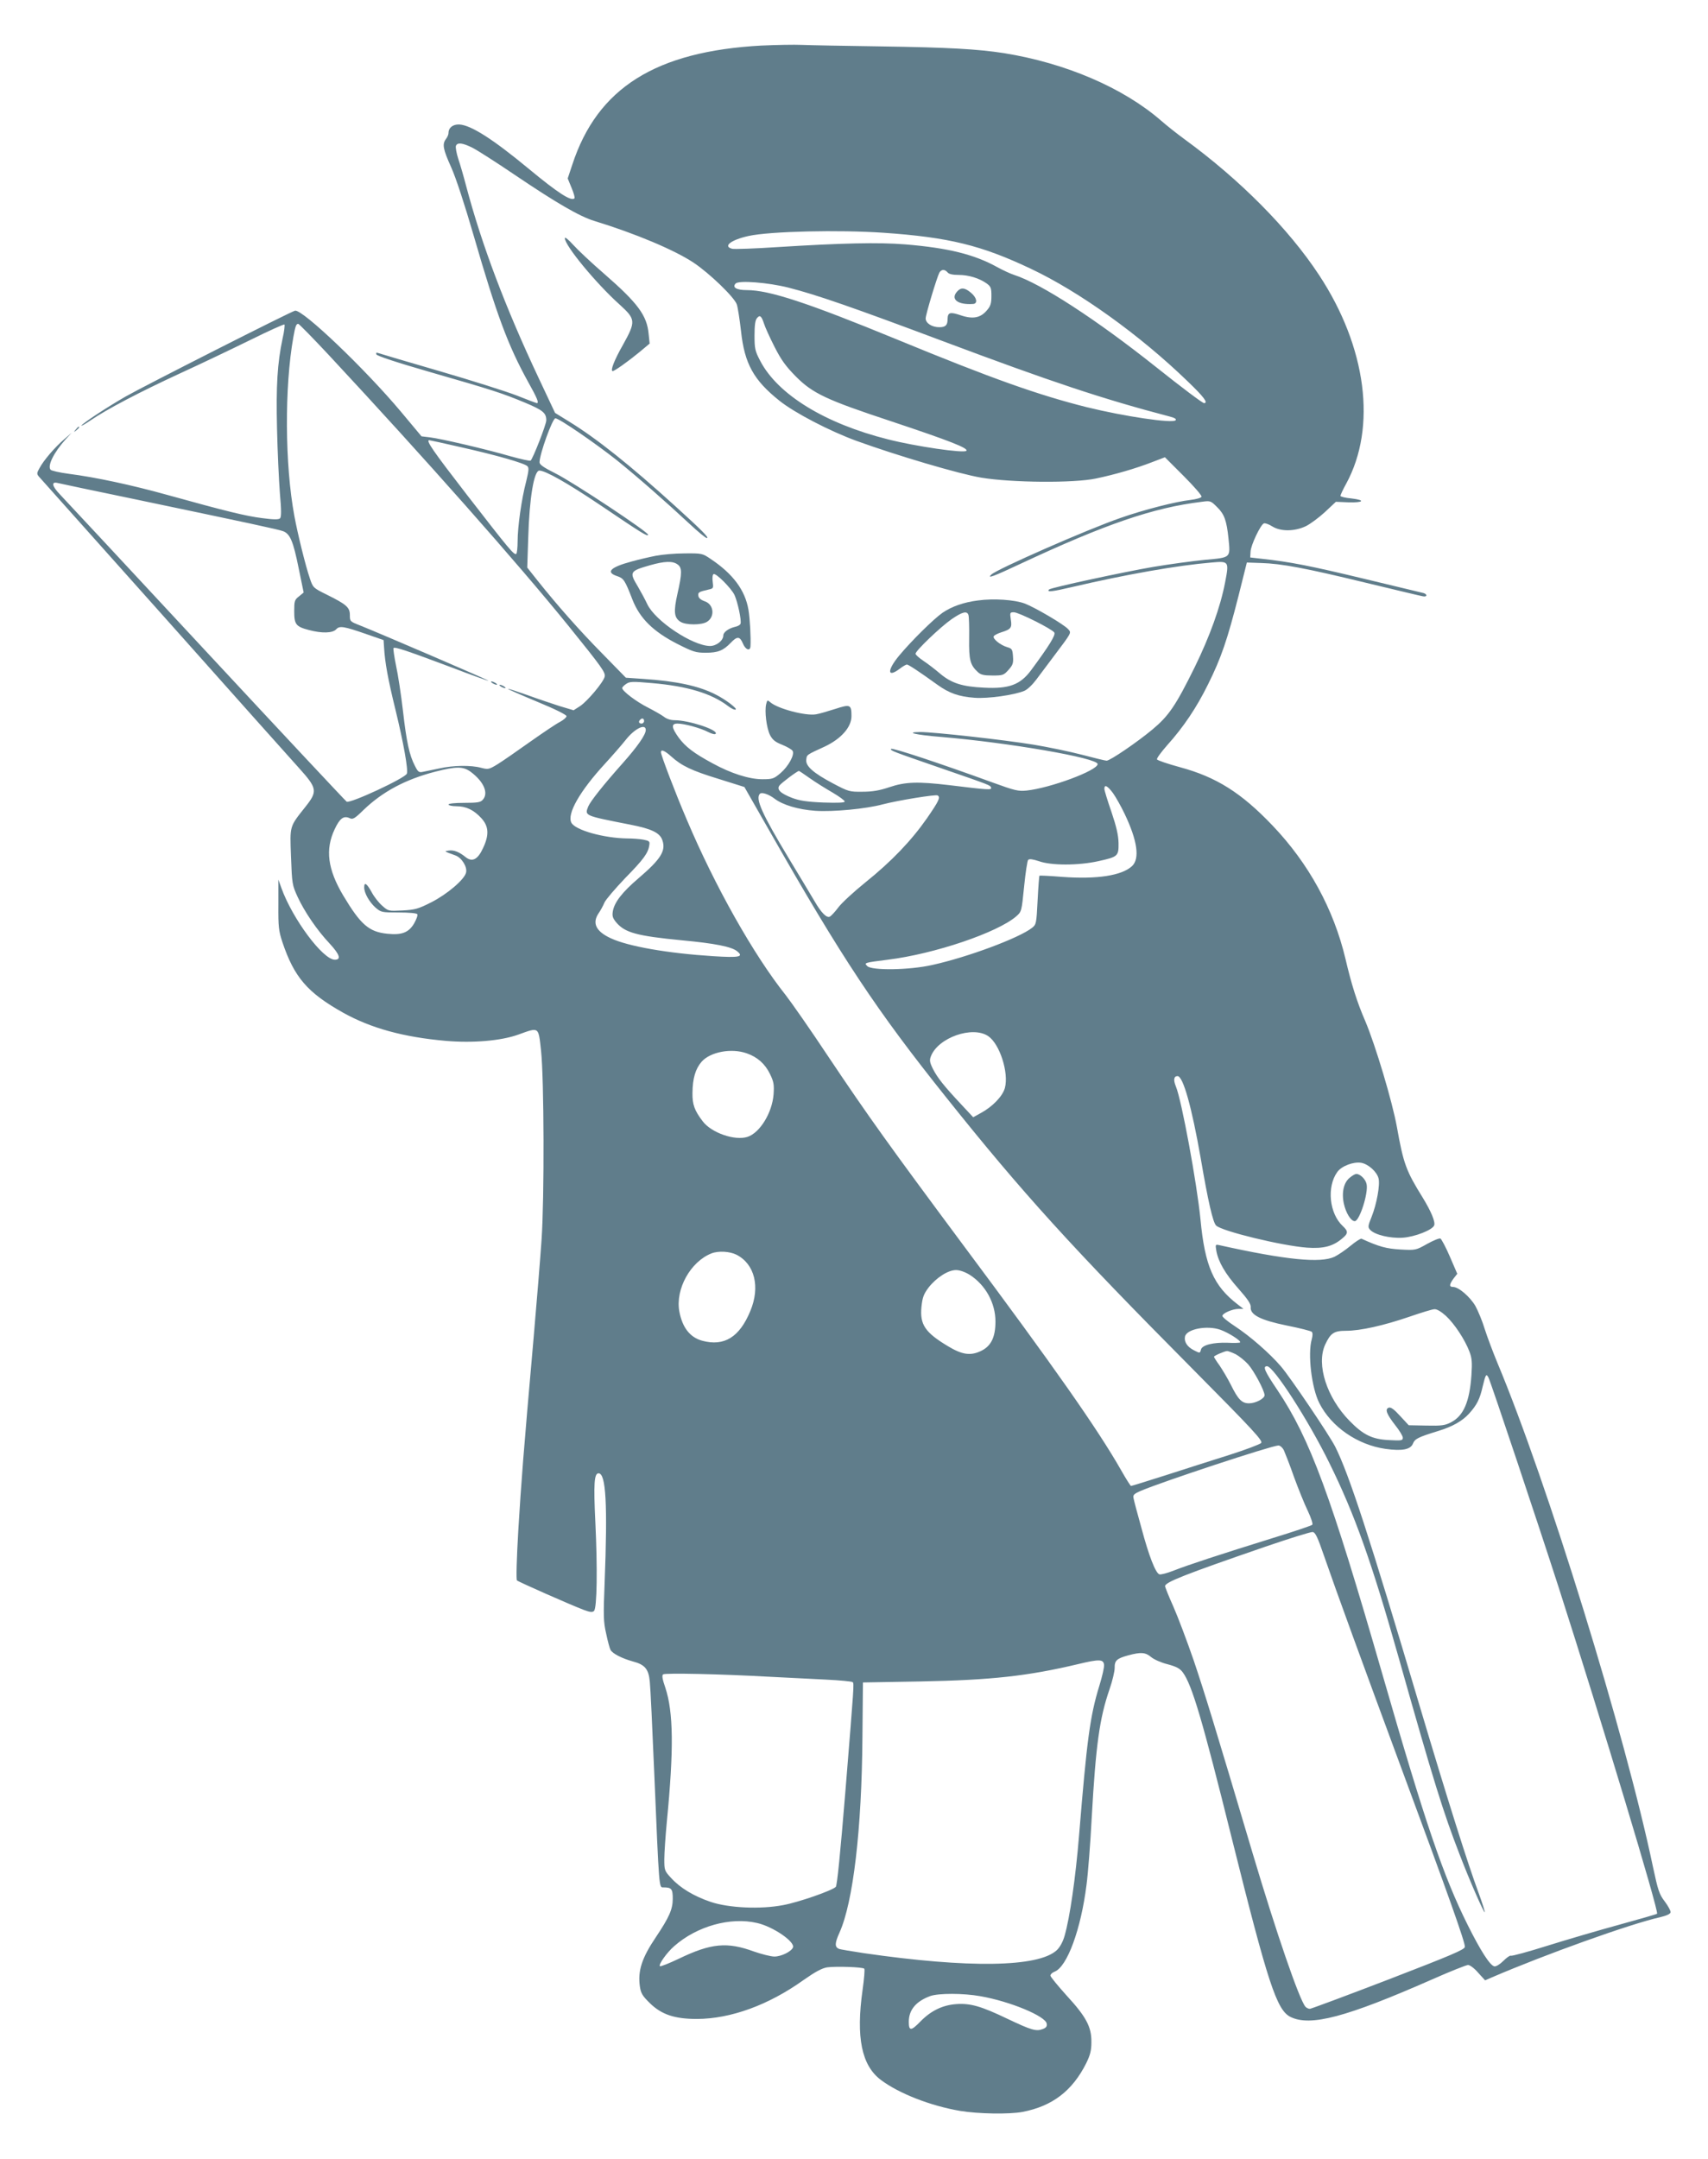 <?xml version="1.0" standalone="no"?>
<!DOCTYPE svg PUBLIC "-//W3C//DTD SVG 20010904//EN"
 "http://www.w3.org/TR/2001/REC-SVG-20010904/DTD/svg10.dtd">
<svg version="1.0" xmlns="http://www.w3.org/2000/svg"
 width="1013pt" height="1280pt" viewBox="0 0 1013 1280"
 preserveAspectRatio="xMidYMid meet">
<g transform="translate(0,1280) scale(0.1,-0.1)"
fill="#607d8b" stroke="none">
<path d="M4518 12530 c-629 -34 -975 -251 -1124 -707 l-27 -81 23 -56 c13 -31
21 -59 17 -62 -19 -19 -97 31 -272 176 -214 177 -343 259 -412 262 -37 1 -63
-19 -63 -51 0 -9 -7 -25 -15 -35 -23 -31 -18 -59 31 -168 28 -62 80 -221 134
-407 136 -469 203 -649 321 -863 56 -100 67 -128 53 -128 -3 0 -57 20 -119 45
-62 24 -267 89 -456 144 -189 55 -352 103 -363 107 -14 5 -17 3 -14 -7 3 -9
121 -48 319 -105 379 -109 424 -124 562 -181 107 -45 127 -61 127 -105 0 -25
-80 -229 -93 -239 -5 -3 -59 9 -120 26 -137 40 -410 104 -477 112 l-50 6 -122
146 c-214 255 -583 607 -628 599 -23 -4 -902 -450 -1005 -509 -105 -60 -253
-157 -262 -172 -3 -5 21 8 53 30 100 68 289 167 529 278 127 58 317 149 423
201 107 53 196 93 199 90 3 -3 -1 -41 -11 -83 -31 -146 -39 -279 -33 -533 3
-135 11 -307 17 -384 9 -100 9 -141 1 -149 -8 -8 -37 -8 -105 1 -97 12 -215
41 -561 137 -215 60 -431 106 -588 126 -53 7 -102 18 -107 24 -20 24 20 103
89 180 l36 39 -45 -39 c-54 -46 -122 -125 -146 -171 -18 -33 -18 -34 7 -61 14
-16 345 -386 735 -823 389 -437 748 -839 796 -892 110 -122 113 -139 39 -232
-95 -120 -92 -109 -85 -296 6 -160 7 -167 39 -237 41 -89 117 -200 190 -277
60 -65 70 -96 31 -96 -71 0 -251 242 -317 425 l-18 50 0 -148 c-1 -133 2 -156
24 -223 70 -208 148 -299 360 -418 165 -92 358 -145 608 -167 161 -14 328 0
431 37 125 45 119 49 135 -96 18 -167 20 -873 3 -1120 -7 -102 -28 -363 -47
-580 -62 -702 -73 -850 -91 -1143 -10 -171 -13 -291 -8 -297 10 -9 320 -146
397 -175 37 -14 51 -15 60 -6 18 17 21 254 8 526 -11 228 -7 290 19 290 44 0
54 -183 36 -650 -8 -195 -7 -230 9 -300 9 -44 21 -88 26 -97 12 -22 67 -50
131 -68 73 -19 95 -45 102 -121 4 -35 15 -275 26 -534 30 -709 28 -685 55
-685 48 0 55 -9 55 -67 0 -63 -21 -110 -100 -228 -83 -123 -108 -199 -95 -292
6 -41 15 -56 60 -100 69 -67 146 -93 279 -93 200 1 424 82 632 231 70 49 109
70 140 75 52 7 210 2 220 -8 4 -4 -1 -61 -10 -125 -40 -283 -6 -449 109 -535
107 -80 293 -153 469 -183 108 -18 293 -21 371 -6 177 34 295 125 377 288 24
49 31 76 31 126 1 90 -31 150 -148 277 -52 58 -95 110 -95 117 0 8 11 18 24
23 75 28 157 251 190 515 9 66 23 246 31 400 24 427 46 588 106 761 17 49 30
105 30 125 -1 44 12 56 81 75 75 20 102 18 136 -11 17 -14 60 -33 97 -42 52
-14 73 -25 90 -48 55 -75 116 -281 291 -985 214 -858 266 -1018 348 -1058 118
-58 330 -2 841 223 106 47 202 85 212 85 11 0 38 -20 60 -46 l41 -45 39 17
c316 136 820 317 998 357 38 9 61 19 63 29 2 8 -14 37 -34 64 -33 43 -40 64
-70 204 -164 785 -627 2283 -923 2990 -26 63 -60 153 -75 200 -14 47 -40 109
-56 138 -32 54 -99 112 -132 112 -24 0 -23 14 3 50 l22 28 -44 102 c-24 56
-50 104 -56 107 -7 3 -43 -12 -79 -32 -66 -37 -68 -38 -158 -33 -84 5 -126 16
-231 64 -5 2 -35 -17 -65 -42 -30 -25 -73 -54 -95 -65 -83 -39 -288 -19 -684
69 -23 5 -23 3 -17 -34 12 -65 52 -135 131 -224 56 -63 74 -91 73 -109 -5 -46
58 -78 215 -110 76 -15 142 -32 147 -37 6 -6 6 -22 0 -44 -25 -87 -1 -289 45
-379 71 -140 225 -247 392 -271 99 -14 149 -4 163 31 12 29 30 38 150 75 85
26 143 59 183 103 46 51 64 86 81 162 17 71 21 77 34 52 13 -24 294 -865 416
-1243 255 -794 596 -1924 584 -1936 -3 -3 -104 -32 -224 -65 -121 -33 -312
-89 -427 -125 -114 -36 -211 -62 -216 -59 -5 3 -25 -11 -45 -31 -20 -20 -43
-34 -53 -32 -26 5 -82 93 -157 243 -146 292 -253 607 -506 1485 -308 1068
-430 1400 -624 1689 -77 114 -88 141 -61 141 38 0 245 -320 370 -575 150 -304
250 -585 410 -1151 208 -737 265 -919 362 -1169 61 -159 144 -347 149 -342 2
2 -14 53 -36 113 -63 169 -186 559 -351 1113 -297 1001 -418 1371 -500 1534
-35 69 -264 408 -321 475 -68 79 -182 179 -275 240 -40 26 -73 53 -73 60 0 16
60 42 97 42 l28 0 -35 27 c-142 109 -194 227 -220 503 -21 214 -112 708 -146
789 -16 39 -12 61 10 61 33 0 84 -183 137 -485 44 -258 73 -384 92 -401 35
-34 391 -120 539 -131 97 -7 154 8 208 54 37 30 37 43 4 74 -80 74 -96 232
-33 320 25 36 97 63 143 55 42 -8 92 -53 102 -92 10 -38 -11 -153 -41 -228
-22 -54 -23 -62 -9 -77 27 -30 119 -52 194 -47 72 5 176 46 186 73 8 20 -17
81 -67 163 -100 161 -115 202 -154 420 -27 150 -127 485 -188 629 -48 110 -82
218 -117 368 -70 295 -218 566 -433 791 -185 194 -333 287 -547 345 -73 20
-136 41 -138 47 -2 7 25 43 59 82 99 110 176 225 244 363 78 157 114 263 180
522 l50 200 85 -3 c119 -3 267 -31 625 -118 171 -41 320 -77 333 -79 26 -6 30
11 5 19 -10 2 -169 41 -354 85 -316 76 -438 100 -604 118 l-70 8 2 34 c1 38
59 160 79 168 7 3 30 -5 50 -18 50 -31 132 -30 198 1 27 13 78 51 114 84 l65
61 73 -3 c92 -3 105 13 19 23 -36 3 -65 11 -65 15 0 5 15 38 34 72 183 336
121 810 -161 1238 -181 275 -469 565 -798 805 -44 32 -107 82 -140 111 -224
194 -564 340 -930 399 -155 24 -327 34 -730 40 -214 3 -426 7 -470 9 -44 2
-151 0 -237 -4z m-1716 -606 c28 -14 139 -85 247 -158 250 -169 388 -249 476
-276 242 -74 475 -172 588 -247 95 -63 243 -206 257 -248 6 -18 17 -89 25
-159 21 -193 75 -290 228 -412 90 -72 298 -180 457 -238 240 -87 608 -196 740
-218 182 -30 549 -33 680 -5 111 23 238 60 333 97 l76 29 111 -111 c61 -61
109 -116 106 -123 -2 -7 -32 -15 -65 -19 -89 -10 -280 -59 -416 -107 -197 -68
-729 -302 -765 -335 -29 -27 10 -13 176 65 499 233 783 331 1072 366 51 7 53
6 91 -32 43 -42 56 -80 67 -185 12 -117 15 -113 -138 -127 -73 -7 -212 -26
-308 -42 -175 -30 -608 -123 -618 -134 -17 -17 20 -13 134 14 325 76 628 129
831 146 102 9 103 7 79 -118 -28 -146 -91 -320 -180 -502 -113 -229 -154 -289
-251 -370 -90 -75 -251 -185 -272 -185 -7 0 -73 16 -145 35 -73 19 -203 46
-288 60 -177 29 -593 75 -672 75 -95 -1 -28 -17 122 -29 404 -34 930 -125 930
-161 0 -38 -280 -142 -421 -157 -51 -5 -70 0 -200 47 -310 113 -599 209 -604
200 -6 -10 6 -14 295 -114 298 -103 293 -101 298 -116 5 -15 -18 -13 -248 15
-186 22 -260 20 -355 -12 -59 -20 -101 -27 -160 -27 -77 -1 -83 1 -174 49
-117 62 -164 103 -159 141 3 30 1 28 110 78 97 46 158 115 158 180 0 69 -7 72
-96 43 -44 -14 -95 -29 -114 -32 -62 -11 -230 34 -272 72 -16 14 -18 13 -24
-12 -10 -42 2 -141 23 -183 15 -29 32 -42 73 -58 29 -12 57 -28 61 -36 13 -23
-25 -91 -71 -131 -40 -34 -48 -37 -108 -37 -78 0 -186 34 -297 95 -111 60
-159 97 -200 152 -43 60 -45 83 -7 83 40 0 136 -26 182 -50 24 -12 41 -16 45
-10 14 23 -160 80 -244 80 -24 0 -48 8 -64 21 -15 11 -57 35 -94 54 -68 34
-153 98 -153 116 0 4 11 16 25 25 21 14 39 14 152 4 210 -18 352 -61 451 -136
18 -14 38 -24 45 -21 13 4 -58 59 -118 89 -99 51 -233 80 -432 93 l-101 7
-139 142 c-137 139 -266 285 -385 434 l-61 77 6 180 c7 233 34 395 66 395 36
0 168 -75 357 -202 255 -172 282 -189 288 -179 8 12 -446 313 -551 365 -68 34
-93 51 -93 65 0 49 77 261 94 261 22 0 243 -152 366 -250 124 -100 289 -245
431 -377 49 -46 94 -83 101 -83 16 0 -25 42 -187 189 -268 243 -466 401 -629
501 l-84 52 -97 206 c-198 420 -338 791 -430 1138 -14 54 -35 127 -47 162 -11
34 -17 69 -14 77 8 22 40 18 98 -11z m2438 -504 c388 -27 580 -74 875 -214
286 -135 645 -392 929 -667 95 -91 124 -129 97 -129 -9 0 -133 93 -286 215
-352 280 -681 494 -840 545 -22 7 -67 28 -100 46 -137 76 -292 114 -545 135
-161 13 -374 8 -760 -16 -134 -9 -255 -13 -267 -10 -58 14 -8 53 97 76 129 28
536 37 800 19z m380 -235 c8 -10 30 -15 65 -15 59 0 122 -19 166 -50 26 -19
29 -27 29 -75 0 -43 -5 -60 -26 -84 -38 -46 -84 -55 -157 -30 -63 21 -76 17
-77 -23 0 -36 -12 -48 -49 -48 -44 0 -81 24 -81 52 0 23 66 241 81 271 12 21
32 22 49 2z m-945 -90 c166 -42 385 -118 910 -315 656 -246 957 -346 1354
-450 30 -8 40 -15 33 -22 -19 -19 -304 23 -527 78 -287 72 -561 169 -1122 400
-535 220 -761 294 -894 294 -61 0 -88 16 -66 39 18 20 193 6 312 -24z m-144
-213 c6 -20 34 -82 62 -137 40 -79 67 -116 126 -176 101 -102 183 -140 567
-267 351 -117 460 -160 445 -175 -15 -15 -299 26 -464 68 -375 94 -654 266
-758 465 -31 59 -34 73 -34 151 0 58 4 91 14 102 17 22 27 15 42 -31z m-2579
-189 c568 -610 1116 -1229 1419 -1603 201 -249 222 -278 215 -303 -9 -34 -102
-144 -145 -173 l-39 -25 -84 25 c-46 15 -133 44 -193 66 -60 21 -111 38 -112
36 -2 -2 76 -36 172 -76 105 -43 175 -78 175 -86 0 -7 -17 -22 -37 -33 -21
-10 -101 -64 -179 -119 -77 -55 -164 -115 -193 -133 -51 -31 -56 -32 -98 -21
-59 16 -164 15 -248 -4 -38 -8 -82 -17 -97 -20 -23 -5 -29 -1 -47 35 -33 63
-50 142 -71 326 -11 94 -29 214 -41 268 -11 55 -18 102 -15 105 9 8 80 -16
336 -112 123 -47 226 -84 227 -82 3 3 -656 286 -762 328 -59 23 -60 24 -60 61
0 46 -19 63 -138 122 -79 39 -81 41 -99 95 -26 75 -73 267 -92 370 -57 306
-59 766 -6 1062 12 67 17 78 29 78 4 0 87 -84 183 -187z m780 -544 c210 -47
378 -95 396 -113 10 -10 8 -27 -7 -89 -28 -106 -51 -271 -51 -355 0 -39 -4
-73 -8 -76 -13 -8 -40 24 -291 348 -204 264 -247 326 -225 326 3 0 87 -18 186
-41z m-1936 -308 c683 -143 857 -180 885 -191 40 -17 58 -59 90 -217 l30 -146
-28 -23 c-26 -20 -28 -28 -28 -88 0 -78 10 -91 86 -111 78 -21 142 -19 163 4
20 22 43 19 186 -31 l95 -33 3 -45 c5 -87 23 -187 68 -370 47 -193 76 -354 67
-377 -11 -27 -336 -178 -357 -166 -7 5 -381 404 -831 888 -450 484 -840 903
-868 932 -50 52 -55 80 -13 69 12 -3 215 -46 452 -95z m3024 -1316 c0 -8 -7
-15 -15 -15 -16 0 -20 12 -8 23 11 12 23 8 23 -8z m10 -53 c0 -28 -49 -98
-136 -196 -115 -129 -191 -225 -205 -257 -22 -56 -26 -54 248 -108 129 -25
178 -49 192 -94 21 -62 -11 -112 -142 -224 -96 -82 -142 -141 -152 -194 -5
-30 -2 -41 20 -68 52 -61 122 -80 390 -106 194 -18 295 -38 327 -65 41 -33 13
-39 -142 -29 -269 17 -504 58 -607 106 -89 41 -112 90 -73 148 12 17 27 45 35
64 8 18 64 83 123 145 109 111 137 149 143 196 4 22 -1 25 -36 32 -22 4 -65 7
-96 7 -137 2 -307 49 -330 93 -28 52 50 188 199 350 44 48 99 111 122 140 53
68 120 101 120 60z m150 -156 c63 -57 122 -85 282 -134 l153 -48 148 -259
c432 -758 634 -1063 1051 -1584 451 -565 743 -886 1460 -1608 360 -363 417
-425 406 -438 -7 -8 -92 -40 -189 -71 -97 -31 -266 -84 -376 -120 -110 -35
-203 -64 -207 -64 -3 0 -29 41 -58 92 -137 241 -396 611 -946 1348 -426 573
-554 751 -791 1105 -106 160 -221 324 -253 365 -189 237 -419 644 -587 1041
-67 156 -153 382 -153 399 0 19 22 10 60 -24z m-1187 -93 c77 -58 106 -126 70
-165 -13 -15 -32 -18 -110 -18 -55 0 -93 -4 -93 -10 0 -5 21 -10 46 -10 59 0
104 -22 149 -71 44 -48 47 -99 10 -177 -31 -68 -64 -85 -103 -54 -38 31 -71
44 -101 39 -28 -4 -30 -3 41 -29 37 -14 71 -69 62 -102 -10 -41 -112 -128
-207 -176 -77 -39 -96 -44 -170 -48 -83 -4 -84 -4 -120 28 -20 17 -49 54 -63
81 -29 52 -44 62 -44 28 0 -34 30 -86 66 -119 34 -29 37 -30 139 -30 60 0 106
-4 110 -10 4 -6 -5 -30 -19 -55 -32 -54 -73 -70 -159 -61 -109 11 -158 54
-261 226 -93 156 -108 274 -51 394 30 64 53 81 87 66 20 -10 30 -5 83 47 113
109 249 182 427 228 126 32 165 32 211 -2z m2010 -37 c34 -24 95 -62 135 -85
39 -23 72 -47 72 -53 0 -7 -39 -9 -127 -6 -98 4 -141 11 -184 27 -70 27 -94
50 -76 74 10 14 104 85 115 86 2 1 31 -19 65 -43z m1798 -88 c17 -24 48 -79
69 -123 76 -159 91 -266 44 -310 -60 -56 -207 -79 -413 -64 -73 6 -135 9 -136
7 -2 -2 -7 -67 -11 -146 -7 -138 -8 -143 -33 -163 -76 -60 -382 -174 -591
-220 -136 -31 -359 -34 -386 -7 -20 20 -20 20 121 38 277 34 651 161 762 257
32 28 32 29 47 177 8 81 19 153 24 158 7 7 28 4 64 -8 73 -26 233 -26 351 0
118 26 122 30 121 108 -1 46 -12 95 -42 184 -23 66 -42 128 -42 137 0 28 18
19 51 -25z m-2006 -34 c49 -37 141 -64 240 -71 107 -7 299 11 400 38 92 24
315 60 326 53 18 -11 8 -32 -63 -135 -92 -132 -209 -255 -366 -381 -68 -55
-140 -121 -160 -148 -20 -27 -43 -51 -51 -55 -19 -8 -50 23 -90 92 -19 32 -87
146 -152 253 -161 267 -200 355 -172 384 11 11 53 -3 88 -30z m1266 -1407 c68
-46 123 -216 99 -307 -13 -49 -74 -112 -143 -149 l-45 -25 -70 75 c-104 111
-141 158 -168 210 -20 40 -22 53 -13 76 42 111 247 183 340 120z m-1432 -102
c63 -22 108 -62 137 -121 23 -47 26 -64 22 -122 -8 -109 -81 -228 -154 -252
-75 -25 -216 24 -267 93 -48 63 -61 99 -60 167 1 88 18 143 54 185 52 59 177
82 268 50z m-61 -1194 c108 -55 142 -191 82 -334 -64 -155 -155 -211 -285
-176 -73 20 -118 78 -136 174 -24 132 66 295 191 344 41 16 108 12 148 -8z
m1383 -119 c94 -60 153 -167 153 -277 0 -95 -27 -149 -91 -177 -60 -27 -109
-19 -193 32 -133 80 -165 127 -155 231 6 57 13 76 42 115 46 59 116 104 163
104 22 0 53 -11 81 -28z m2824 -243 c51 -47 113 -141 140 -212 15 -39 17 -64
12 -140 -11 -158 -47 -241 -120 -279 -36 -19 -56 -22 -147 -20 l-105 2 -51 55
c-36 40 -56 54 -68 49 -23 -9 -13 -37 40 -105 24 -30 44 -63 44 -73 0 -17 -8
-18 -83 -14 -99 5 -152 31 -233 114 -135 138 -198 333 -145 451 32 69 52 83
124 83 85 0 223 31 375 83 70 24 137 45 150 45 14 1 39 -14 67 -39z m-1337
-83 c48 -17 125 -66 117 -75 -4 -3 -37 -4 -74 -2 -84 3 -151 -13 -158 -40 -6
-23 -6 -23 -43 -4 -39 20 -58 50 -52 80 8 45 130 69 210 41z m91 -145 c20 -11
53 -37 73 -59 35 -39 98 -157 98 -184 0 -20 -53 -48 -92 -48 -43 0 -65 23
-108 110 -18 36 -48 86 -66 113 -19 26 -34 50 -34 53 0 6 61 33 78 34 7 0 30
-9 51 -19z m285 -568 c7 -16 35 -86 60 -158 26 -71 63 -163 83 -204 19 -40 31
-77 26 -81 -4 -5 -111 -41 -238 -80 -309 -96 -495 -157 -582 -191 -40 -16 -79
-26 -87 -23 -23 9 -62 109 -106 274 -24 85 -45 165 -47 177 -5 19 2 26 43 44
135 57 772 267 816 269 10 0 24 -12 32 -27z m239 -628 c70 -203 231 -644 459
-1260 285 -768 379 -1035 376 -1058 -2 -16 -82 -50 -453 -193 -247 -95 -457
-173 -466 -174 -9 0 -21 6 -27 13 -37 45 -171 434 -312 907 -228 767 -285 952
-350 1145 -40 116 -94 259 -121 320 -27 60 -49 115 -49 121 0 23 113 68 595
234 143 49 269 88 280 87 16 -2 29 -28 68 -142z m-1305 -645 c2 -14 -11 -70
-28 -125 -55 -178 -74 -322 -120 -885 -21 -256 -55 -490 -86 -597 -10 -36 -28
-68 -46 -85 -109 -102 -523 -108 -1144 -18 -72 11 -138 22 -147 25 -27 11 -27
33 2 97 81 180 132 611 136 1158 l3 325 344 6 c417 8 635 32 933 103 125 30
149 29 153 -4z m-1988 -71 c102 -5 253 -13 337 -17 84 -4 155 -11 160 -15 9
-10 9 -6 -43 -647 -30 -365 -49 -559 -57 -567 -22 -22 -220 -91 -312 -108
-135 -26 -323 -17 -430 19 -100 34 -180 82 -234 141 -40 43 -41 47 -41 112 0
38 7 138 15 223 42 429 39 650 -9 794 -18 52 -21 73 -13 79 13 9 342 2 627
-14z m-70 -1460 c94 -21 226 -111 213 -145 -9 -24 -69 -54 -110 -54 -21 0 -76
14 -122 30 -158 58 -254 49 -443 -42 -59 -28 -111 -49 -114 -45 -10 9 42 82
85 119 134 118 333 174 491 137z m1324 -434 c178 -31 388 -119 394 -163 3 -16
-4 -25 -24 -32 -38 -15 -68 -6 -207 60 -158 76 -222 94 -306 88 -81 -6 -149
-39 -211 -102 -56 -58 -70 -59 -70 -3 0 71 43 122 128 153 49 17 196 17 296
-1z"/>
<path d="M3350 11388 c0 -44 184 -267 324 -393 97 -88 98 -100 21 -239 -52
-91 -77 -156 -61 -156 11 0 91 57 158 112 l61 51 -6 57 c-10 109 -62 181 -263
356 -74 64 -157 142 -184 172 -29 32 -50 49 -50 40z"/>
<path d="M3890 9505 c-36 -7 -101 -22 -144 -34 -127 -34 -156 -64 -85 -87 38
-13 45 -23 90 -139 44 -112 124 -190 267 -263 93 -47 109 -52 168 -52 72 0
104 13 148 59 38 40 54 39 72 -4 15 -37 43 -48 45 -17 3 50 -3 164 -12 217
-20 116 -91 212 -224 301 -49 33 -51 34 -155 33 -58 0 -134 -7 -170 -14z m128
-51 c28 -19 28 -51 0 -174 -24 -107 -20 -142 17 -166 32 -21 127 -21 159 0 48
31 39 103 -14 121 -23 8 -36 19 -38 32 -3 21 1 24 62 38 27 6 28 8 23 46 -3
21 -1 42 5 45 13 9 104 -82 124 -123 19 -41 43 -153 36 -171 -2 -7 -16 -15
-31 -18 -39 -9 -71 -32 -71 -51 0 -31 -41 -63 -79 -63 -103 1 -325 148 -372
248 -12 26 -37 72 -55 103 -53 88 -50 93 72 128 85 24 133 26 162 5z"/>
<path d="M5800 9240 c-85 -11 -154 -35 -210 -73 -53 -37 -184 -166 -258 -255
-72 -87 -70 -133 4 -77 18 14 37 25 43 25 9 0 73 -42 181 -120 70 -50 126 -70
220 -77 80 -6 234 16 295 41 19 8 49 37 72 68 22 29 66 88 99 132 113 150 109
143 89 166 -25 28 -197 129 -258 152 -59 22 -182 31 -277 18z m-56 -87 c3 -10
5 -72 4 -138 -2 -128 6 -158 52 -200 17 -16 36 -20 87 -20 61 0 66 2 94 33 26
29 30 40 27 80 -3 42 -6 47 -34 55 -41 12 -89 51 -80 65 3 6 23 16 44 23 58
18 65 27 57 76 -6 41 -5 43 18 43 29 0 226 -99 240 -120 9 -15 -30 -78 -138
-224 -64 -86 -131 -111 -280 -103 -129 6 -192 27 -258 82 -28 24 -73 59 -99
76 -27 18 -48 37 -48 43 0 18 149 160 214 205 64 44 92 51 100 24z"/>
<path d="M5677 11072 c-42 -46 4 -81 96 -74 27 3 20 38 -14 66 -36 31 -60 33
-82 8z"/>
<path d="M2920 8750 c8 -5 20 -10 25 -10 6 0 3 5 -5 10 -8 5 -19 10 -25 10 -5
0 -3 -5 5 -10z"/>
<path d="M2970 8730 c8 -5 20 -10 25 -10 6 0 3 5 -5 10 -8 5 -19 10 -25 10 -5
0 -3 -5 5 -10z"/>
<path d="M449 10253 c-13 -16 -12 -17 4 -4 16 13 21 21 13 21 -2 0 -10 -8 -17
-17z"/>
<path d="M8007 5819 c-37 -28 -51 -87 -37 -154 12 -56 42 -105 65 -105 28 0
82 168 70 220 -6 29 -38 60 -61 60 -6 0 -23 -9 -37 -21z"/>
</g>
</svg>
